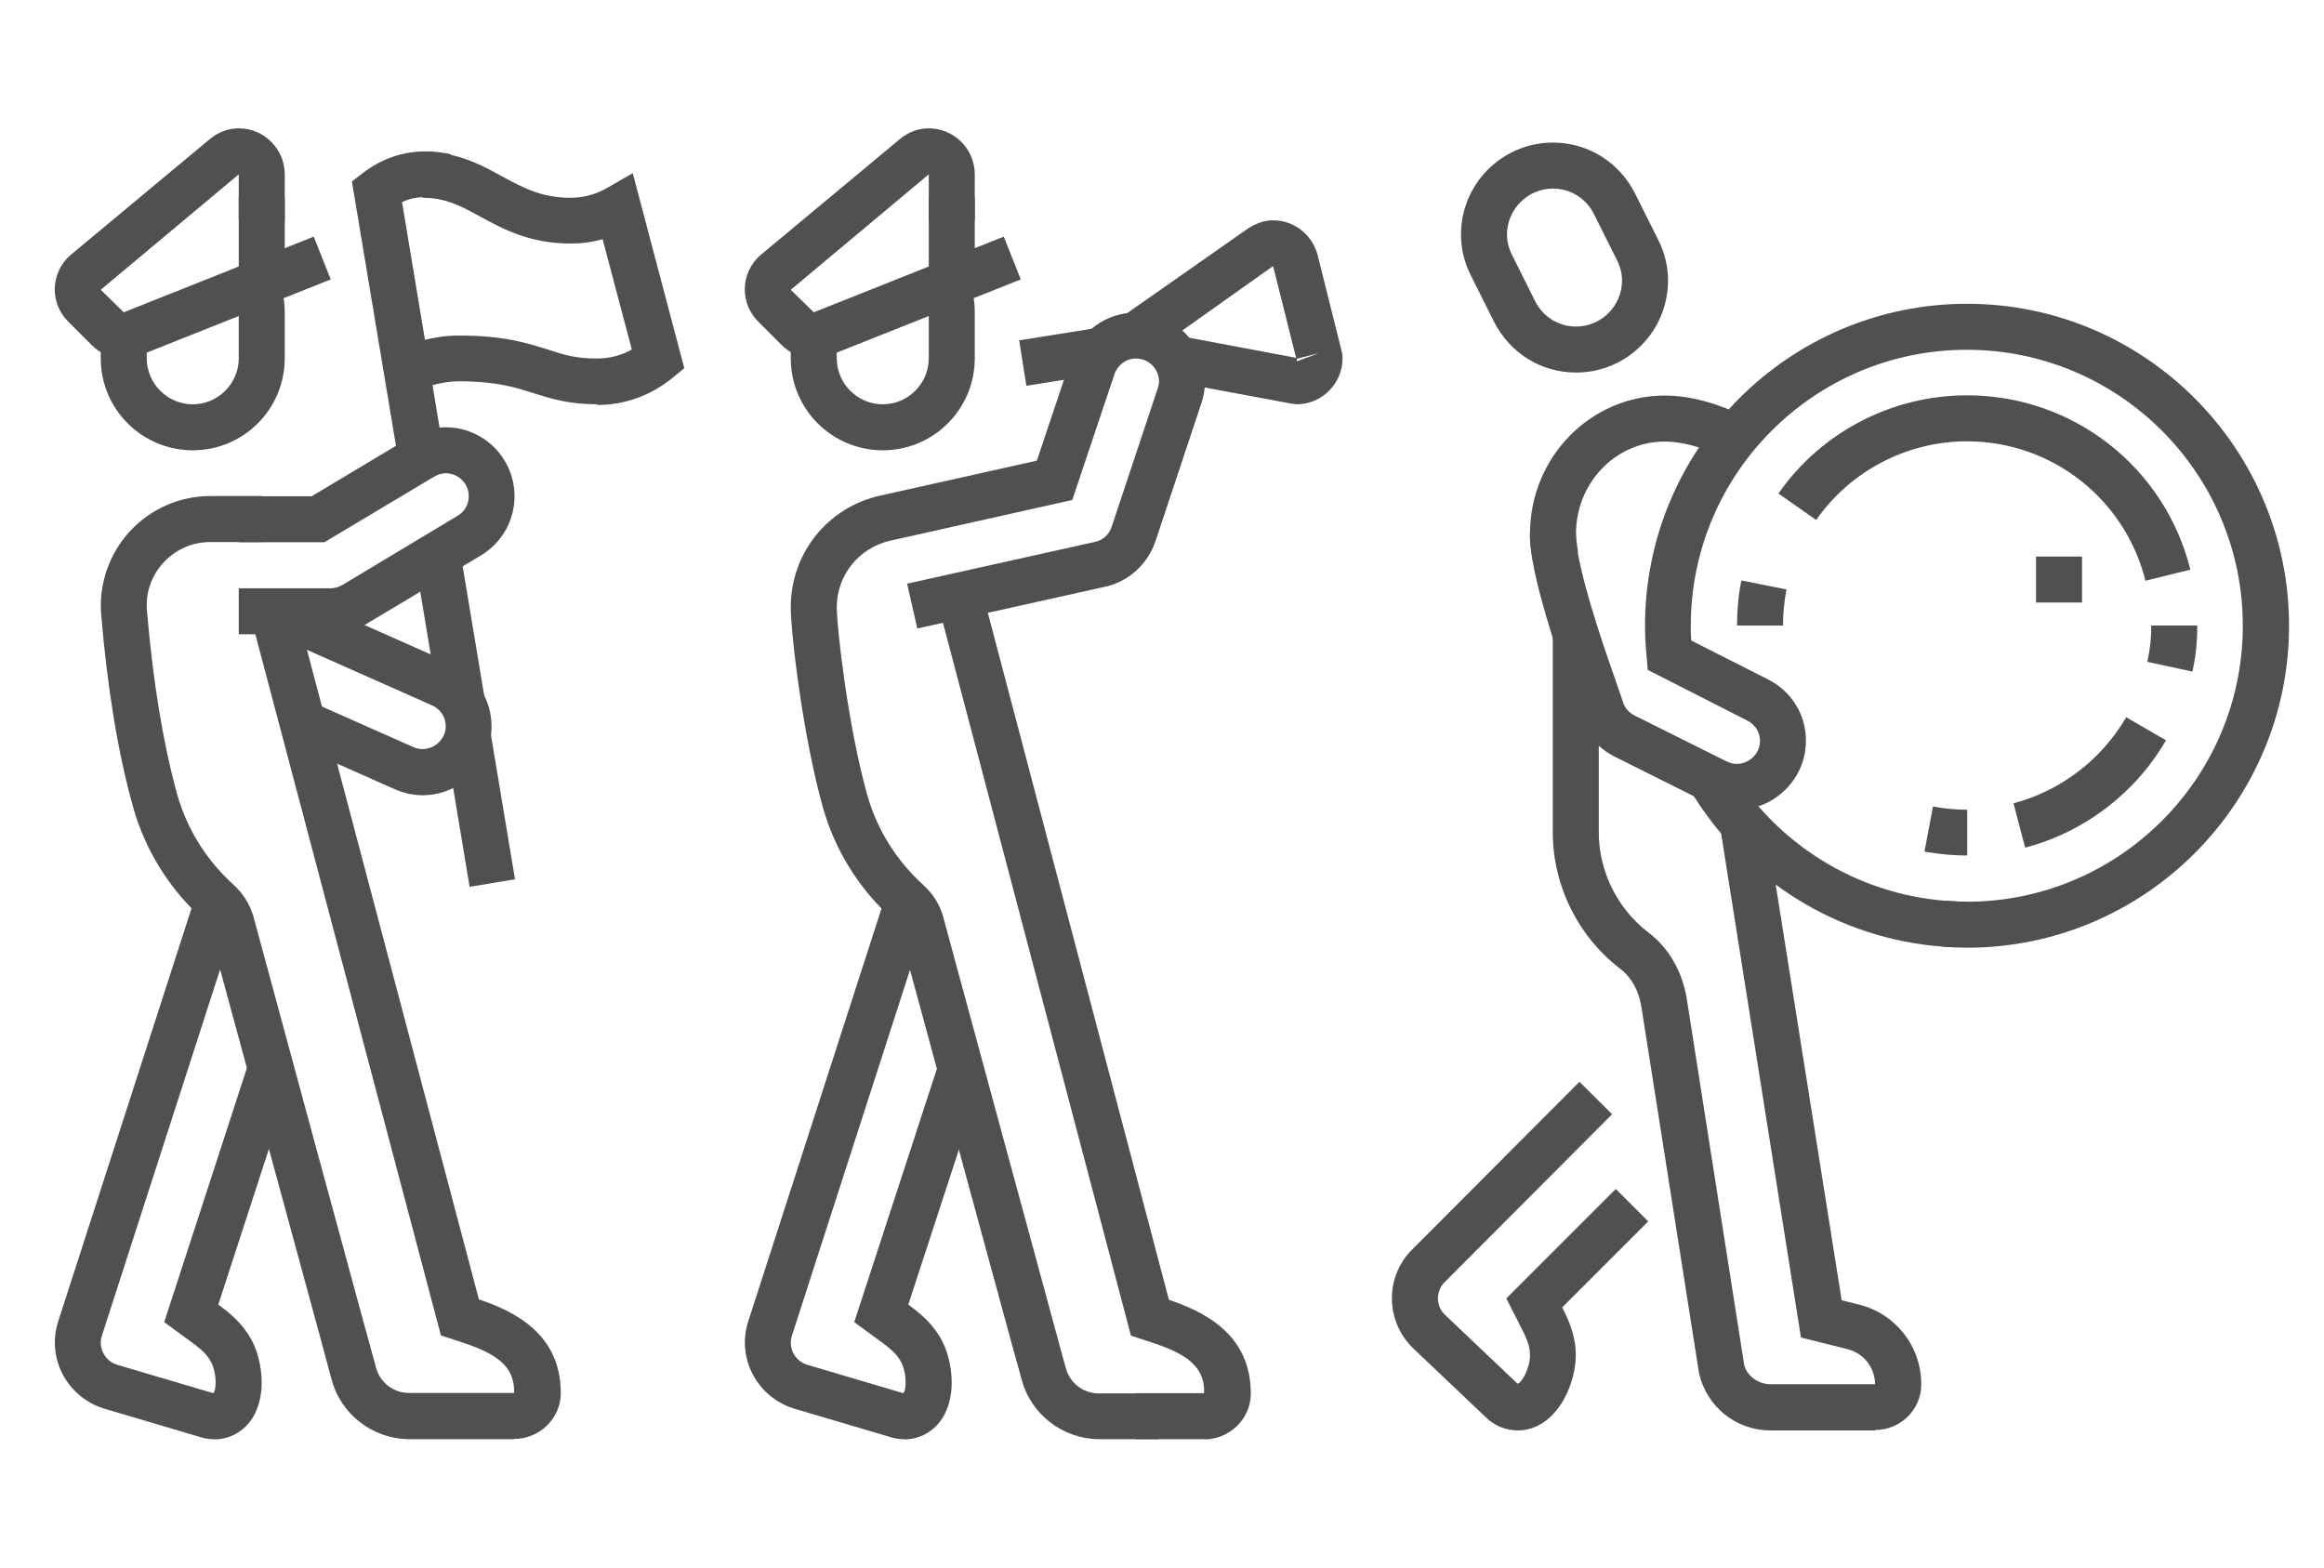<?xml version="1.0" encoding="UTF-8"?>
<svg xmlns="http://www.w3.org/2000/svg" version="1.1" viewBox="0 0 101.04 68.17">
  <defs>
    <style>
      .cls-1 {
        fill: #505050;
      }
    </style>
  </defs>
  <!-- Generator: Adobe Illustrator 28.7.1, SVG Export Plug-In . SVG Version: 1.2.0 Build 142)  -->
  <g>
    <g id="Layer_1">
      <g>
        <path class="cls-1" d="M66,62.2c-.54,0-1.04-.21-1.42-.59l-3.17-3.01c-1.19-1.19-1.19-3.09-.02-4.26l7.28-7.3,1.42,1.41-7.28,7.3c-.39.39-.39,1.03,0,1.41l3.17,3.01c.18-.04.54-.67.54-1.24,0-.44-.17-.79-.5-1.43l-.53-1.04,4.76-4.76,1.41,1.41-3.74,3.74c.31.61.59,1.25.59,2.08,0,.78-.32,1.89-1.03,2.61-.43.43-.94.66-1.49.66Z"/>
        <path class="cls-1" d="M68.52,16.2c-1.52,0-2.88-.85-3.57-2.22l-1-2c-.29-.57-.43-1.17-.43-1.78,0-2.21,1.79-4,4-4,1.52,0,2.88.85,3.57,2.22l1,2c.29.57.43,1.17.43,1.78,0,2.21-1.79,4-4,4ZM67.52,8.2c-1.1,0-2,.9-2,2,0,.3.07.59.22.89l1,2c.34.69,1.03,1.11,1.78,1.11,1.1,0,2-.9,2-2,0-.3-.07-.59-.22-.89h0s-1-2-1-2c-.34-.69-1.03-1.11-1.78-1.11Z"/>
        <path class="cls-1" d="M77.52,27.2h-2c0-.66.06-1.32.19-1.96l1.96.39c-.1.51-.15,1.04-.15,1.57Z"/>
        <path class="cls-1" d="M85.52,37.2c-.62,0-1.25-.06-1.85-.17l.37-1.96c.48.09.98.14,1.49.14v2Z"/>
        <path class="cls-1" d="M88.05,36.87l-.51-1.94c2.05-.54,3.83-1.9,4.9-3.74l1.73,1c-1.33,2.3-3.56,4-6.13,4.67Z"/>
        <path class="cls-1" d="M95.31,29.2l-1.95-.42c.12-.56.17-1,.17-1.58h2c0,.71-.06,1.31-.21,2Z"/>
        <path class="cls-1" d="M93.28,25.26c-.89-3.57-4.08-6.07-7.76-6.07-2.61,0-5.06,1.28-6.56,3.42l-1.64-1.15c1.87-2.68,4.94-4.27,8.2-4.27,4.61,0,8.6,3.12,9.71,7.58l-1.94.48Z"/>
        <path class="cls-1" d="M85.52,41.2c-.36,0-.72-.01-1.08-.04-4.53-.34-8.63-2.89-10.96-6.81l1.72-1.02c2,3.36,5.51,5.54,9.4,5.84.31.02.61.04.92.04v2Z"/>
        <path class="cls-1" d="M81.52,62.2h-4.54c-1.5,0-2.77-1.02-3.11-2.48l-2.51-15.95c-.11-.69-.43-1.27-.9-1.63-1.85-1.41-2.95-3.63-2.95-5.95v-8.62h2v8.62c0,1.7.81,3.33,2.16,4.36.89.67,1.48,1.71,1.67,2.91l2.49,15.88c.11.47.59.85,1.15.85h4.54c0-.71-.48-1.34-1.18-1.52l-2.04-.51-3.52-22.23,1.97-.31,3.32,20.92.76.19c1.6.4,2.71,1.83,2.7,3.48,0,1.09-.91,1.97-2,1.97Z"/>
        <path class="cls-1" d="M66.64,24.36c-.08-.46-.12-.84-.12-1.16,0-3.31,2.63-6,5.86-6,1.06,0,2.23.31,3.48.91l-.88,1.8c-.96-.47-1.86-.71-2.6-.71-2.13,0-3.86,1.79-3.86,4,0,.14.02.4.09.82l-1.97.34Z"/>
        <path class="cls-1" d="M85.52,41.2c-.36,0-.72-.01-1.08-.04l.15-1.99c.3.02.61.04.92.04,6.62,0,12-5.38,12-12s-5.38-12-12-12-12,5.38-12,12c0,.21,0,.43.02.64l3.33,1.69c1.21.6,1.86,1.91,1.6,3.25-.2,1.05-1,1.95-2.04,2.28-.75.24-1.53.18-2.24-.18l-4.02-2.01c-.73-.38-1.28-1.04-1.51-1.81-.03-.09-.1-.28-.2-.56-.48-1.36-1.48-4.18-1.82-6.13-.08-.46-.12-.84-.12-1.16h2c0,.14.02.4.09.82.31,1.79,1.31,4.6,1.73,5.81.12.35.21.59.23.67.07.25.25.46.5.59l4.01,2c.25.12.49.14.74.06.35-.11.62-.41.69-.75.1-.55-.22-.93-.54-1.09l-4.32-2.2-.05-.55c-.04-.45-.07-.91-.07-1.37,0-7.72,6.28-14,14-14s14,6.28,14,14-6.28,14-14,14Z"/>
        <polygon class="cls-1" points="90.52 24.2 88.52 24.2 88.52 26.2 90.52 26.2 90.52 24.2 90.52 24.2"/>
      </g>
      <g>
        <rect class="cls-1" x="19.87" y="31.99" width="2" height="6.45" transform="translate(-5.5 3.91) rotate(-9.46)"/>
        <rect class="cls-1" x="18.55" y="24.08" width="2" height="6.49" transform="translate(-4.22 3.58) rotate(-9.45)"/>
        <path class="cls-1" d="M8.38,19.58c-2.21,0-4-1.79-4-4v-1h2v1c0,1.1.9,2,2,2s2-.9,2-2v-2c0-.28-.06-.55-.17-.81l1.82-.82c.23.51.35,1.06.35,1.63v2c0,2.21-1.79,4-4,4Z"/>
        <rect class="cls-1" x="10.38" y="8.58" width="2" height="3.68"/>
        <path class="cls-1" d="M5.38,15.58c-.53,0-1.04-.21-1.41-.59l-1-1c-.38-.38-.59-.88-.59-1.41,0-.58.26-1.13.71-1.51l6.03-5.02c.37-.31.81-.47,1.26-.47,1.1,0,2,.9,2,2v2h-2v-2l-6,5.02,1,.98,8.26-3.29.74,1.86-8.27,3.29c-.25.1-.49.14-.73.14Z"/>
        <path class="cls-1" d="M18.38,34.58c-.42,0-.82-.09-1.21-.26l-4.42-1.96.81-1.83,4.42,1.96c.66.29,1.4-.22,1.4-.91,0-.39-.23-.75-.6-.91l-7.14-3.17.81-1.83,7.14,3.17c1.08.48,1.78,1.56,1.78,2.74,0,1.65-1.35,3-3,3Z"/>
        <path class="cls-1" d="M38.38,19.58c-2.21,0-4-1.79-4-4v-1h2v1c0,1.1.9,2,2,2s2-.9,2-2v-2c0-.28-.06-.55-.17-.81l1.82-.82c.23.51.35,1.06.35,1.63v2c0,2.21-1.79,4-4,4Z"/>
        <rect class="cls-1" x="40.38" y="8.58" width="2" height="3.68"/>
        <path class="cls-1" d="M35.38,15.58c-.53,0-1.04-.21-1.41-.59l-1-1c-.38-.38-.59-.88-.59-1.41,0-.58.26-1.13.71-1.51l6.03-5.02c.37-.31.81-.47,1.26-.47,1.1,0,2,.9,2,2v2h-2v-2l-6,5.02,1,.98,8.26-3.29.74,1.86-8.27,3.29c-.25.1-.49.14-.73.14Z"/>
        <path class="cls-1" d="M56.38,17.58l-.32-.04s.05,0,.08.01l-.11-.02h0s-5.1-.95-5.1-.95l.37-1.97,5.05.95-1-3.99-5.4,3.83-1.15-1.64,5.48-3.84c.39-.24.73-.34,1.08-.34.89,0,1.68.61,1.92,1.49l1.01,4.04c.03.12.08.27.08.47,0,1.1-.9,2-2,2ZM56.38,15.6c0,.06.01.1.01.11l.94-.35-.88.22.11.03s-.08-.02-.14-.02h-.05Z"/>
        <rect class="cls-1" x="44.44" y="14.51" width="3.51" height="2" transform="translate(-1.86 7.46) rotate(-9.05)"/>
        <path class="cls-1" d="M9.3,62.58c-.21,0-.41-.03-.62-.1l-4.19-1.24c-1.6-.52-2.47-2.21-1.96-3.78l5.99-18.56,1.9.62-5.99,18.56c-.17.52.12,1.09.65,1.26l4.19,1.24c.14-.12.17-.84-.09-1.35-.2-.39-.52-.63-1.1-1.05l-.94-.69,3.69-11.34,1.9.62-3.24,9.96c.55.4,1.09.85,1.47,1.58.3.58.45,1.34.41,2.03-.06.95-.47,1.67-1.16,2.03-.29.15-.6.22-.92.22Z"/>
        <path class="cls-1" d="M39.3,62.58c-.21,0-.41-.03-.62-.1l-4.19-1.24c-1.6-.52-2.47-2.21-1.96-3.78l5.99-18.56,1.9.62-5.99,18.56c-.17.52.12,1.09.65,1.26l4.19,1.24c.14-.12.17-.84-.09-1.35-.2-.39-.52-.63-1.1-1.05l-.94-.69,3.69-11.31,1.9.62-3.24,9.93c.55.4,1.09.85,1.47,1.58.3.58.45,1.34.41,2.03-.06.95-.47,1.67-1.16,2.03-.29.15-.6.22-.92.22Z"/>
        <path class="cls-1" d="M22.35,62.58h-4.61c-1.56-.03-2.92-1.09-3.32-2.58-.02-.08-.19-.69-.46-1.71-.9-3.31-2.96-10.86-4.87-17.9-.05-.19-.18-.35-.29-.44-1.46-1.32-2.5-3.01-3.02-4.88-.65-2.33-1.11-5.13-1.38-8.34-.11-1.32.34-2.64,1.24-3.62.9-.98,2.17-1.54,3.5-1.54h2.24v2h-2.24c-.78,0-1.5.32-2.03.89-.53.58-.79,1.32-.72,2.1.26,3.08.7,5.76,1.31,7.97.42,1.5,1.26,2.86,2.44,3.93.43.39.73.87.88,1.4,1.9,7.04,3.96,14.59,4.86,17.9.28,1.03.45,1.64.47,1.71.17.64.74,1.09,1.41,1.1h4.59c.05-1.34-1.09-1.82-2.47-2.27l-.71-.23-8.27-31.25,1.93-.51,7.99,30.19c1.35.46,3.59,1.4,3.56,4.12-.02,1.07-.93,1.95-2.03,1.95Z"/>
        <path class="cls-1" d="M14.38,27.58h-4v-2h4c.17,0,.33-.05.5-.14l5.01-3.01c.31-.18.49-.5.49-.85,0-.62-.52-1-1-1h0c-.17,0-.35.05-.51.15l-4.77,2.85h-3.72v-2h3.17l4.29-2.57c.47-.28,1-.43,1.54-.43h0c1.65,0,2.99,1.35,2.99,3,0,1.06-.55,2.02-1.46,2.57l-5.03,3.01c-.48.28-.99.42-1.51.42Z"/>
        <path class="cls-1" d="M52.35,62.58h-2.97v-2h2.97c.05-1.34-1.09-1.82-2.47-2.27l-.71-.23-8.42-31.94,1.93-.51,8.14,30.89c1.35.46,3.59,1.4,3.56,4.12-.02,1.07-.93,1.95-2.03,1.95Z"/>
        <path class="cls-1" d="M50.38,62.58h-2.64c-1.56-.03-2.92-1.09-3.32-2.58-.02-.07-.18-.68-.46-1.67-.9-3.29-2.96-10.87-4.88-17.94-.05-.19-.18-.34-.29-.44-1.46-1.32-2.5-3-3.02-4.87-.87-3.11-1.39-7.56-1.39-8.68,0-2.34,1.6-4.34,3.89-4.85l6.81-1.52,1.47-4.39c.41-1.23,1.55-2.05,2.84-2.05,1.65,0,3,1.35,3,3,0,.31-.05.62-.16.95l-2,6.01c-.34.99-1.17,1.74-2.17,1.96l-8.18,1.82-.44-1.95,8.18-1.82c.33-.07.6-.32.71-.65l2-6.01c.04-.12.06-.22.06-.31,0-.55-.45-1-1-1-.43,0-.8.28-.94.69l-1.83,5.46-7.91,1.77c-1.37.31-2.33,1.5-2.33,2.9,0,.85.47,5.09,1.32,8.14.42,1.5,1.26,2.86,2.44,3.93.43.39.73.87.87,1.4,1.91,7.06,3.98,14.64,4.87,17.93.27,1.01.44,1.61.46,1.68.17.64.74,1.09,1.41,1.1h2.62v2Z"/>
        <path class="cls-1" d="M17.33,20.07l-2.03-12.18.48-.37c1.2-.92,2.54-1.1,3.83-.81l-.44,1.95c-.55-.13-1.14-.14-1.69.13l1.82,10.94-1.97.33Z"/>
        <path class="cls-1" d="M25.97,17.58c-1.26,0-2.02-.25-2.76-.48-.79-.25-1.6-.52-3.27-.52-.71,0-1.48.25-1.83.42l-.87-1.8c.59-.28,1.65-.61,2.69-.61,1.99,0,3,.33,3.89.61.67.22,1.2.39,2.14.39.53,0,1.04-.13,1.51-.39l-1.27-4.8c-.45.13-.92.19-1.39.19-1.77,0-2.92-.62-3.93-1.17-.6-.33-1.12-.61-1.73-.74-.26-.06-.51-.08-.78-.08v-2c.42,0,.82.04,1.22.13.88.2,1.57.57,2.24.94.92.5,1.72.93,2.98.93.55,0,1.08-.14,1.57-.42l1.13-.65,2.24,8.48-.5.41c-.95.78-2.09,1.19-3.29,1.19Z"/>
      </g>
    </g>
  </g>
</svg>